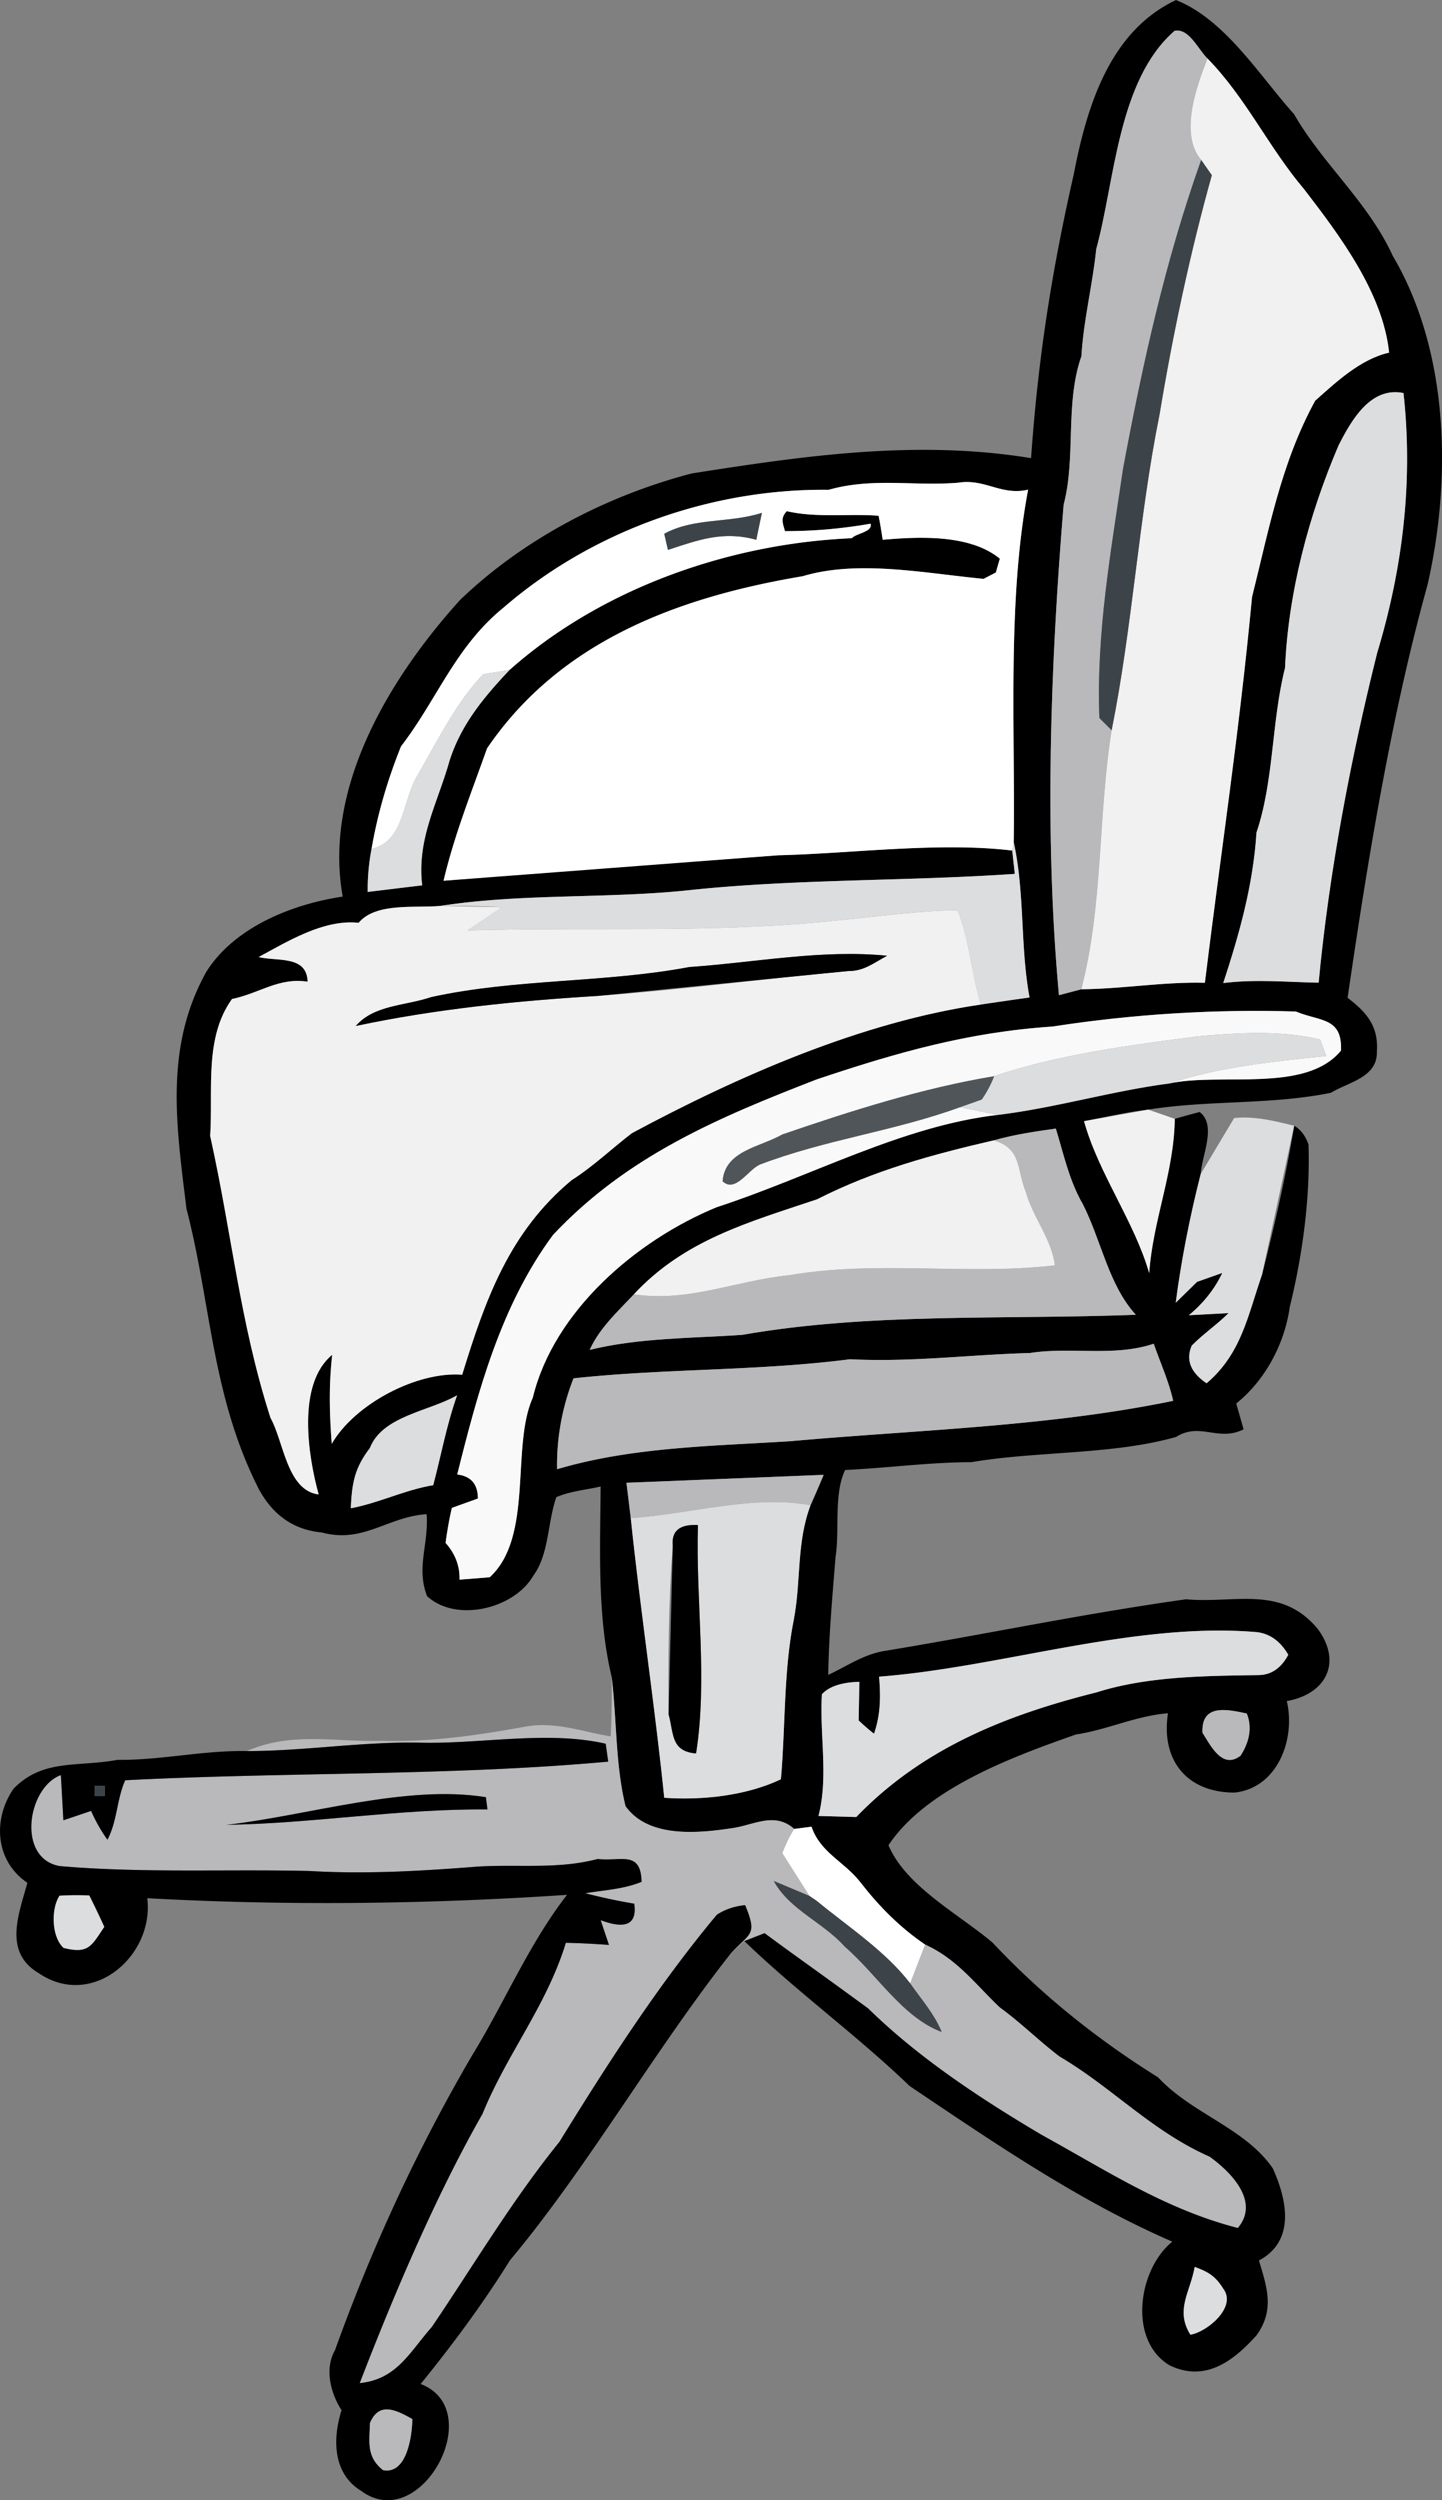 <?xml version="1.0" encoding="utf-8"?>
<svg xmlns="http://www.w3.org/2000/svg" fill="none" height="104" width="60">
  <rect width="100%" height="100%" fill="#808080" stroke="none"/>
  <style>.B{fill:#dcddde}.C{fill:#b9b9bc}.D{fill:#3c4349}.E{fill:#f1f1f1}</style>
  <path d="M48.926 0c2.047.805 3.485 3.155 4.919 4.75 1.198 2.085 3.076 3.645 4.11 5.899 2.347 3.985 2.447 9.289 1.443 13.679-1.523 5.479-2.507 11.574-3.326 17.178.784.595 1.293 1.18 1.218 2.235.03 1.08-1.183 1.27-1.912 1.715-2.512.51-5.048.295-7.6.7-.899.1-1.783.315-2.672.48.589 2.15 2.097 4.18 2.712 6.324.155-2.215 1.034-4.19 1.064-6.419.34-.1.689-.195 1.034-.285.724.55.085 1.81.045 2.58-.439 1.725-.809 3.575-1.039 5.355l.889-.87 1.049-.37a5.13 5.13 0 0 1-1.393 1.76l1.653-.09c-.484.485-1.054.865-1.533 1.355-.29.675.055 1.185.619 1.565 1.453-1.235 1.713-2.815 2.307-4.52.524-2.06.989-4.095 1.338-6.194.27.16.469.42.594.78.075 2.21-.25 4.615-.779 6.754-.21 1.525-1.014 3.045-2.227 4.02l.305 1.075c-1.049.525-1.813-.31-2.806.315-2.631.75-5.797.585-8.514 1.05-1.773.005-3.5.245-5.258.325-.484 1-.225 2.535-.399 3.605-.13 1.64-.28 3.27-.305 4.919.794-.37 1.438-.835 2.307-.99 4.289-.705 8.119-1.525 12.578-2.155 2.052.185 3.965-.605 5.488 1.24 1.014 1.38.354 2.7-1.293 2.995.374 1.58-.38 3.61-2.167 3.805-1.977.005-3.081-1.335-2.776-3.3-1.338.11-2.517.685-3.835.885-2.607.92-6.212 2.23-7.795 4.605.724 1.725 2.971 2.89 4.339 4.06 2.042 2.175 4.354 4.02 6.876 5.594 1.433 1.535 3.615 2.105 4.774 3.785.594 1.31.954 3.02-.574 3.835.335 1.125.659 2.045-.095 3.105-.964 1.075-2.137 1.975-3.625 1.255-1.743-1.045-1.303-4 .115-5.144-3.87-1.675-7.435-4.125-10.931-6.474-2.197-2.115-4.694-3.92-6.876-6.029l.844-.33c1.413 1.07 2.891 2.055 4.309 3.13 2.112 2.07 4.694 3.765 7.226 5.264 2.686 1.475 5.138 3.095 8.154 3.87.919-1.085-.26-2.305-1.173-2.96-2.417-1.07-4.025-2.86-6.247-4.17-.854-.65-1.613-1.41-2.482-2.04-1.024-.97-1.758-2-3.106-2.615-1.044-.71-1.908-1.58-2.681-2.575-.679-.88-1.678-1.24-2.047-2.33l-.719.095c-.844-.745-1.708-.13-2.672-.02-1.408.21-3.421.38-4.349-.93-.424-1.735-.36-3.585-.574-5.364-.614-2.53-.479-5.34-.464-7.934-.599.14-1.278.195-1.843.445-.37 1.055-.295 2.355-.954 3.26-.804 1.395-3.226 1.965-4.424.855-.464-1.19.08-2.18-.02-3.41-1.638.115-2.632 1.225-4.349.765-1.213-.115-2.042-.74-2.621-1.785-1.972-3.87-1.987-7.694-3.021-11.684-.419-3.44-.929-6.689.819-9.844 1.168-1.87 3.59-2.83 5.682-3.14-.814-4.53 1.952-9.094 4.874-12.329 2.637-2.545 6.127-4.355 9.657-5.274 4.719-.74 9.353-1.41 14.111-.635.29-4.15.859-7.779 1.773-11.794.534-2.77 1.473-5.954 4.254-7.259zm-4.864 41.396l.929-.245c1.718-.015 3.416-.315 5.143-.27.674-5.5 1.428-10.379 1.962-16.049.704-2.81 1.213-5.584 2.627-8.164.889-.79 1.888-1.73 3.076-2-.255-2.48-2.062-4.885-3.55-6.814-1.468-1.735-2.402-3.78-4.005-5.419-.389-.375-.769-1.27-1.368-1.155-2.367 2.055-2.482 6.239-3.261 9.074-.155 1.5-.529 2.96-.619 4.465-.689 1.965-.22 4.215-.739 6.174-.549 6.694-.809 13.709-.195 20.403zm6.836-.505c1.333-.165 2.636-.04 3.97-.015.434-4.59 1.318-9.249 2.437-13.724 1.064-3.525 1.498-7.129 1.094-10.804-1.373-.28-2.172 1.14-2.702 2.18-1.238 2.895-2.092 6.109-2.227 9.254-.564 2.23-.459 4.69-1.188 6.849-.14 2.185-.709 4.205-1.383 6.259zm-35.438-5.58c-.115.585-.165 1.18-.16 1.79l2.267-.275c-.23-1.925.634-3.4 1.139-5.185.484-1.515 1.428-2.64 2.497-3.775 3.83-3.405 9.168-5.265 14.241-5.479.175-.205.884-.26.779-.605a20.24 20.24 0 0 1-3.56.31c-.095-.34-.195-.54.075-.83 1.233.285 2.557.095 3.82.19a21.83 21.83 0 0 1 .17 1c1.493-.13 3.625-.24 4.874.785l-.165.575-.509.265c-2.402-.225-5.213-.805-7.525-.11-5.143.865-10.087 2.675-13.138 7.164-.649 1.84-1.358 3.595-1.808 5.504 4.344-.395 9.522-.74 13.932-1.06 3.041-.07 6.701-.565 9.732-.195l.105.97c-4.439.305-8.898.205-13.337.655-3.485.395-7.101.14-10.546.675-1.039.105-2.691-.16-3.421.705-1.438-.155-2.931.76-4.16 1.425.769.19 2.007-.085 2.037 1.025-1.203-.185-2.002.485-3.146.72-1.163 1.615-.784 3.79-.909 5.695.904 4.075 1.243 7.789 2.512 11.734.549.97.679 3.015 2.002 3.18-.449-1.635-.909-4.6.564-5.809-.145 1.26-.115 2.44-.02 3.705.959-1.665 3.56-3.025 5.428-2.875.964-3.135 1.957-5.934 4.554-8.094.889-.565 1.673-1.315 2.507-1.955 4.414-2.37 9.532-4.62 14.516-5.349.674-.115 1.353-.21 2.032-.295-.394-2.13-.19-4.325-.659-6.464.065-4.78-.275-10.019.599-14.659-1.113.26-1.798-.465-2.896-.29-1.842.155-3.565-.225-5.398.295-4.884-.06-9.842 1.705-13.542 4.909-1.997 1.625-2.756 3.815-4.254 5.759-.559 1.39-.974 2.79-1.228 4.27zm3.565 26.023c.574.07.859.4.859 1l-1.084.39c-.11.48-.195.965-.26 1.455.404.455.599.97.579 1.53l1.258-.1c1.838-1.69.874-5.429 1.793-7.474.879-3.615 4.319-6.549 7.65-7.919 3.94-1.285 7.74-3.39 11.705-3.84 2.417-.295 4.749-1 7.151-1.31 2.117-.46 5.658.42 7.121-1.365.06-1.395-.874-1.205-1.877-1.625-3.361-.105-6.811.11-10.122.625-3.5.23-6.496 1.085-9.817 2.2-4.105 1.59-7.89 3.19-10.971 6.469-2.167 2.93-3.116 6.479-3.985 9.964zm22.325-13.899c-2.572.595-4.973 1.245-7.345 2.45-2.841.955-5.523 1.685-7.63 3.955-.664.705-1.438 1.415-1.838 2.31 2.057-.505 4.254-.48 6.347-.625 5.308-.93 10.856-.625 16.378-.835-1.134-1.225-1.448-3.13-2.222-4.63-.549-.95-.789-2.075-1.108-3.115-.864.12-1.743.25-2.582.49zm-17.487 9.899a9.88 9.88 0 0 0-.684 3.78c3.116-.925 6.476-.96 9.707-1.165 5.298-.475 10.736-.605 15.929-1.68-.185-.825-.534-1.575-.809-2.375-1.653.555-3.45.12-5.138.385-2.517.07-4.968.39-7.5.26-3.825.495-7.69.38-11.505.795zm-9.268 5.404c1.178-.22 2.247-.765 3.43-.96.33-1.25.559-2.515.994-3.74-1.163.67-3.106.855-3.63 2.195-.644.845-.744 1.46-.794 2.505zm11.47-1.06l.18 1.47c.394 3.785 1.019 7.939 1.393 11.634 1.583.11 3.406-.085 4.854-.77.195-2.22.105-4.48.539-6.654.305-1.605.105-3.185.694-4.745.19-.415.38-.835.544-1.265l-8.204.33zm10.511 8.064c.07.83.065 1.58-.21 2.375-.225-.175-.434-.36-.639-.555l.03-1.605c-.734.02-1.253.19-1.558.515-.105 1.66.28 3.46-.145 5.065l1.573.045c2.746-2.855 6.222-4.24 9.992-5.184 2.127-.675 4.529-.685 6.741-.72.529-.005.944-.285 1.243-.845-.335-.575-.784-.89-1.338-.945-5.103-.425-10.626 1.47-15.689 1.855zm15.3 1.535c-.829-.18-1.898-.41-1.843.8.36.565.834 1.535 1.588.95.39-.62.474-1.205.255-1.75zM49.53 97.116c.689-.11 1.942-1.145 1.373-1.905-.325-.53-.629-.71-1.193-.915-.19 1.07-.819 1.785-.18 2.82z" fill="#000"/>
  <path class="C" d="M48.876 1.28c.599-.115.979.78 1.368 1.155-.449 1.14-1.178 3.145-.265 4.22-1.503 4.225-2.427 8.449-3.251 12.844-.509 3.485-1.118 6.829-.984 10.369l.509.51c-.569 3.575-.349 7.279-1.263 10.774l-.929.245c-.614-6.694-.355-13.709.195-20.403.519-1.96.05-4.21.739-6.174.09-1.505.464-2.965.619-4.465.779-2.835.894-7.019 3.261-9.074z"/>
  <path class="E" d="M50.244 2.435c1.603 1.64 2.537 3.685 4.005 5.419 1.488 1.93 3.296 4.335 3.55 6.814-1.188.27-2.187 1.21-3.076 2-1.413 2.58-1.922 5.354-2.627 8.164-.534 5.669-1.288 10.549-1.962 16.048-1.728-.045-3.425.255-5.143.27.914-3.495.694-7.199 1.263-10.774.874-4.344 1.118-8.799 1.997-13.154.539-3.265 1.278-6.754 2.172-9.934l-.444-.635c-.914-1.075-.185-3.08.265-4.22z"/>
  <path class="D" d="M49.979 6.654l.444.635c-.894 3.18-1.633 6.669-2.172 9.934-.879 4.355-1.123 8.809-1.997 13.154l-.509-.51c-.135-3.54.474-6.884.984-10.369.824-4.395 1.748-8.619 3.251-12.844z"/>
  <path class="B" d="M58.398 16.349c.404 3.675-.03 7.279-1.094 10.804-1.118 4.474-2.002 9.134-2.437 13.724-1.333-.025-2.636-.15-3.97.015.674-2.055 1.243-4.075 1.383-6.259.729-2.16.624-4.619 1.188-6.849.135-3.145.989-6.359 2.227-9.254.529-1.04 1.328-2.46 2.701-2.18z"/>
  <path d="M34.485 20.373c1.833-.52 3.555-.14 5.398-.295 1.099-.175 1.783.55 2.896.29-.874 4.64-.534 9.879-.599 14.659l-.06.355c-3.031-.37-6.691.125-9.732.195l-13.932 1.06c.449-1.91 1.158-3.665 1.808-5.504 3.051-4.49 7.994-6.299 13.138-7.164 2.312-.695 5.123-.115 7.525.11l.509-.265.165-.575c-1.248-1.025-3.38-.915-4.874-.785-.05-.335-.105-.67-.17-1-1.263-.095-2.587.095-3.82-.19-.27.29-.17.49-.075.83a20.25 20.25 0 0 0 3.56-.31c.105.345-.604.4-.779.605-5.073.215-10.411 2.075-14.241 5.48l-1.094.175c-1.123 1.175-1.898 2.76-2.711 4.165-.684 1.1-.539 2.77-1.938 3.105.255-1.48.669-2.88 1.228-4.27 1.498-1.945 2.257-4.135 4.254-5.76 3.7-3.205 8.659-4.969 13.542-4.909zm-6.691 2.5c1.273-.415 2.292-.8 3.675-.42a29.73 29.73 0 0 1 .235-1.12c-1.378.44-2.811.19-4.065.87l.155.67z" fill="#fff"/>
  <path class="D" d="M31.703 21.333l-.235 1.12c-1.383-.38-2.402.005-3.675.42l-.155-.67c1.253-.68 2.686-.43 4.065-.87z"/>
  <path class="B" d="M20.109 28.042l1.094-.175c-1.069 1.135-2.012 2.26-2.497 3.775-.504 1.785-1.368 3.26-1.139 5.185l-2.267.275a8.87 8.87 0 0 1 .16-1.79c1.398-.335 1.253-2.005 1.937-3.105.814-1.405 1.588-2.99 2.711-4.165zm22.01 7.34l.06-.355c.469 2.14.265 4.335.659 6.464l-2.032.295c-.389-1.28-.464-2.705-.969-3.93-1.653.03-3.311.265-4.953.425-5.143.555-10.227.265-15.43.42l1.433-.965c-.849-.045-1.698-.065-2.547-.055 3.445-.535 7.061-.28 10.546-.675 4.439-.45 8.898-.35 13.337-.655l-.105-.97z"/>
  <path class="E" d="M18.341 37.682l2.547.055-1.433.965c5.203-.155 10.286.135 15.43-.42 1.643-.16 3.301-.395 4.954-.425.504 1.225.579 2.65.969 3.93-4.983.73-10.102 2.98-14.516 5.349-.834.64-1.618 1.39-2.507 1.955-2.597 2.16-3.59 4.959-4.554 8.094-1.867-.15-4.469 1.21-5.428 2.875-.095-1.265-.125-2.445.02-3.705-1.473 1.21-1.014 4.175-.564 5.809-1.323-.165-1.453-2.21-2.002-3.18-1.268-3.945-1.608-7.659-2.512-11.734.125-1.905-.255-4.08.909-5.694 1.143-.235 1.942-.905 3.146-.72-.03-1.11-1.268-.835-2.037-1.025 1.228-.665 2.721-1.58 4.16-1.425.729-.865 2.382-.6 3.421-.705zm-3.535 4.995c3.326-.705 6.691-1.045 10.082-1.25 3.51-.26 6.916-.72 10.416-1.035.644.01 1.069-.35 1.608-.635-2.701-.27-5.448.275-8.229.47-3.535.665-7.23.48-10.736 1.25-1.119.375-2.372.32-3.141 1.2z"/>
  <path d="M36.911 39.756c-.539.285-.964.645-1.608.635l-10.416 1.035c-3.39.205-6.756.545-10.082 1.25.769-.88 2.022-.825 3.141-1.2 3.505-.77 7.2-.585 10.736-1.25 2.781-.195 5.528-.74 8.229-.47z" fill="#000"/>
  <path d="M53.919 42.076c1.004.42 1.937.23 1.878 1.625-1.463 1.785-5.003.905-7.121 1.365 2.017-.69 4.384-.915 6.506-1.14l-.25-.685c-1.633-.39-3.41-.28-5.068-.135-2.806.37-5.807.75-8.499 1.66-3.001.5-5.947 1.44-8.818 2.425-.929.535-2.377.66-2.482 1.945.524.5 1.054-.465 1.543-.69 2.741-1.045 5.593-1.39 8.339-2.39l1.578.32c-3.965.45-7.765 2.555-11.705 3.84-3.331 1.37-6.771 4.305-7.65 7.919-.919 2.045.045 5.785-1.793 7.474l-1.258.1c.02-.56-.175-1.075-.579-1.53.065-.49.15-.975.26-1.455l1.084-.39c0-.6-.285-.93-.859-1 .869-3.485 1.818-7.034 3.985-9.964 3.081-3.28 6.866-4.879 10.971-6.469 3.321-1.115 6.317-1.97 9.817-2.2 3.311-.515 6.761-.73 10.122-.625z" fill="#f9f9f9"/>
  <path class="B" d="M49.864 43.106c1.658-.145 3.435-.255 5.068.135l.25.685c-2.122.225-4.489.45-6.506 1.14-2.402.31-4.734 1.015-7.151 1.31l-1.578-.32.904-.32c.205-.295.38-.62.514-.97 2.691-.91 5.692-1.29 8.499-1.66z"/>
  <path class="D" d="M41.366 44.766c-.135.35-.31.675-.514.97l-.904.32c-2.746 1-5.598 1.345-8.339 2.39-.489.225-1.019 1.19-1.543.69.105-1.285 1.553-1.41 2.482-1.945 2.871-.985 5.817-1.925 8.818-2.425z" fill-opacity=".7"/>
  <path class="E" d="M47.777 46.156l1.104.385c-.03 2.23-.909 4.205-1.064 6.419-.614-2.145-2.122-4.175-2.711-6.324l2.671-.48z"/>
  <path class="B" d="M51.352 46.506c.869-.085 1.658.12 2.497.32l-1.338 6.195c-.594 1.705-.854 3.285-2.307 4.519-.564-.38-.909-.89-.619-1.565.479-.49 1.049-.87 1.533-1.355l-1.653.09c.614-.51 1.079-1.095 1.393-1.76l-1.049.37-.889.87c.23-1.78.599-3.63 1.039-5.354l1.393-2.33z"/>
  <path class="C" d="M43.932 46.946c.319 1.04.559 2.165 1.108 3.115.774 1.5 1.089 3.405 2.222 4.63-5.523.21-11.07-.095-16.378.835-2.092.145-4.289.12-6.347.625.399-.895 1.173-1.605 1.838-2.31 2.312.335 4.154-.555 6.456-.795 3.715-.635 7.35.015 11.06-.41-.125-1.07-.919-2.005-1.208-3.05-.389-.955-.165-1.8-1.333-2.15.839-.24 1.718-.37 2.582-.49z"/>
  <path class="E" d="M41.35 47.435c1.169.35.944 1.195 1.333 2.15.29 1.045 1.084 1.98 1.208 3.05-3.71.425-7.345-.225-11.06.41-2.302.24-4.144 1.13-6.456.795 2.107-2.27 4.789-3 7.63-3.955 2.372-1.205 4.774-1.855 7.345-2.45z"/>
  <path class="C" d="M35.368 56.54c2.532.13 4.983-.19 7.5-.26 1.688-.265 3.485.17 5.138-.385.275.8.624 1.55.809 2.375-5.193 1.075-10.631 1.205-15.929 1.68-3.231.205-6.591.24-9.707 1.165a9.88 9.88 0 0 1 .684-3.78c3.815-.415 7.68-.3 11.505-.795z"/>
  <path class="B" d="M19.02 58.04c-.434 1.225-.664 2.49-.994 3.74-1.183.195-2.252.74-3.43.96.05-1.045.15-1.66.794-2.505.524-1.34 2.467-1.525 3.63-2.195z"/>
  <path class="C" d="M34.27 61.349l-.544 1.265c-2.417-.445-5.023.375-7.48.535l-.18-1.47 8.204-.33z"/>
  <path class="B" d="M33.726 62.614c-.589 1.56-.389 3.14-.694 4.745-.434 2.175-.344 4.435-.539 6.654-1.448.685-3.271.88-4.854.77-.375-3.695-.999-7.849-1.393-11.634 2.457-.16 5.063-.98 7.48-.535zm-4.764 10.324c.489-3.085-.02-6.369.08-9.499-.759-.045-1.109.24-1.049.855-.175 2.34-.195 4.67-.175 7.014.225.8.085 1.54 1.143 1.63z"/>
  <path d="M29.042 63.439c-.1 3.13.409 6.414-.08 9.499-1.059-.09-.919-.83-1.143-1.63l.175-7.014c-.06-.615.29-.9 1.049-.855z" fill="#000"/>
  <path class="B" d="M52.266 67.889c.554.055 1.004.37 1.338.945-.3.56-.714.84-1.243.845-2.212.035-4.614.045-6.741.72-3.77.945-7.245 2.33-9.992 5.185l-1.573-.045c.424-1.605.04-3.405.145-5.065.305-.325.824-.495 1.558-.515l-.03 1.605a8.49 8.49 0 0 0 .639.555c.275-.795.28-1.545.21-2.375 5.063-.385 10.586-2.28 15.689-1.855z"/>
  <path class="C" d="M25.451 69.763c.215 1.78.15 3.63.574 5.364.929 1.31 2.941 1.14 4.349.93.964-.11 1.827-.725 2.671.02a5.51 5.51 0 0 0-.494 1.005l1.133 1.785-1.488-.625c.639 1.19 2.062 1.725 2.956 2.735 1.338 1.15 2.402 2.94 4.03 3.545-.315-.765-.849-1.355-1.313-2.025l.624-1.61c1.348.615 2.082 1.645 3.106 2.615.869.63 1.628 1.39 2.482 2.04 2.222 1.31 3.83 3.1 6.247 4.17.914.655 2.092 1.875 1.173 2.96-3.016-.775-5.468-2.395-8.154-3.87-2.532-1.5-5.113-3.195-7.225-5.264l-4.309-3.13-.844.33-.549.5c.799-.855 1.104-.73.584-1.99a2.58 2.58 0 0 0-1.178.4c-2.447 2.93-4.549 6.204-6.551 9.449-1.987 2.46-3.55 5.104-5.308 7.699-.934 1.055-1.448 2.175-3.001 2.335 1.398-3.63 3.176-7.819 5.108-11.199 1.019-2.505 2.671-4.505 3.47-7.119a35.55 35.55 0 0 1 1.793.09l-.344-1.03c1.054.395 1.518.165 1.398-.685a23.82 23.82 0 0 1-2.037-.435c.794-.135 1.583-.165 2.342-.475-.035-1.325-.864-.835-1.828-.95-1.653.435-3.276.215-4.968.315-2.307.18-4.674.325-6.991.185-3.455-.085-6.976.095-10.426-.205-1.798-.32-1.343-3.275.05-3.785l.105 1.88 1.153-.39a6.75 6.75 0 0 0 .679 1.2c.409-.77.384-1.67.739-2.475 6.611-.345 13.537-.175 20.099-.775l-.105-.745c-2.452-.56-5.263.03-7.795-.045-2.397-.04-4.744.35-7.131.35 1.872-.82 3.635-.365 5.633-.425 2.032.055 3.99-.235 5.977-.595 1.263-.215 2.307.215 3.525.41a40.61 40.61 0 0 0 .04-2.465zM9.423 75.908c3.635-.06 7.21-.675 10.861-.64l-.065-.51c-3.331-.54-7.39.765-10.796 1.15zm42.454-4.63c.22.545.135 1.13-.255 1.75-.754.585-1.228-.385-1.588-.95-.055-1.21 1.014-.98 1.843-.8z"/>
  <path d="M25.202 72.533l.105.745c-6.561.6-13.487.43-20.098.775-.355.805-.33 1.705-.739 2.475-.265-.375-.494-.775-.679-1.2l-1.153.39-.105-1.88c-1.393.51-1.848 3.465-.05 3.785 3.45.3 6.971.12 10.426.205 2.317.14 4.684-.005 6.991-.185 1.693-.1 3.316.12 4.968-.315.964.115 1.793-.375 1.828.95-.759.31-1.548.34-2.342.475a23.82 23.82 0 0 0 2.037.435c.12.85-.344 1.08-1.398.685l.345 1.03a35.55 35.55 0 0 0-1.793-.09c-.799 2.615-2.452 4.615-3.47 7.119-1.932 3.38-3.71 7.569-5.108 11.199 1.553-.16 2.067-1.28 3.001-2.335 1.758-2.595 3.321-5.24 5.308-7.699 2.002-3.245 4.105-6.519 6.551-9.449.334-.22.729-.355 1.178-.4.519 1.26.215 1.135-.584 1.99-3.206 4.07-5.972 8.924-9.203 12.784-1.133 1.82-2.367 3.48-3.715 5.145 2.816 1.075 0 6.284-2.477 4.444-1.178-.715-1.193-2.16-.814-3.354-.459-.705-.714-1.73-.275-2.49 1.533-4.27 3.415-8.349 5.707-12.269 1.338-2.18 2.377-4.66 3.95-6.679-5.792.39-11.67.46-17.467.14.295 2.4-2.282 4.63-4.514 3.12-1.478-.88-.839-2.425-.474-3.76-1.358-.92-1.438-2.665-.574-3.915 1.223-1.255 2.661-.89 4.324-1.2 1.823.02 3.56-.4 5.388-.365 2.387 0 4.734-.39 7.131-.35 2.532.075 5.343-.515 7.795.045zm-21.267 1.75v.43h.429v-.43h-.429zm-1.288 6.744c1.049.26 1.153-.085 1.693-.875-.19-.445-.399-.88-.624-1.305a11.38 11.38 0 0 0-1.238.01c-.355.54-.34 1.705.17 2.17zm13.292 21.723c.989.19 1.208-1.415 1.218-2.124-.649-.36-1.378-.755-1.763.165-.025.799-.15 1.409.544 1.959z" fill="#000"/>
  <path class="D" d="M3.935 74.283h.429v.429h-.429v-.429z"/>
  <path d="M20.218 74.758l.065.51c-3.65-.035-7.225.58-10.861.64 3.405-.385 7.465-1.69 10.796-1.15z" fill="#000"/>
  <path d="M33.046 76.078l.719-.095c.37 1.09 1.368 1.45 2.047 2.33.774.995 1.638 1.865 2.681 2.575l-.624 1.61c-1.049-1.355-2.567-2.34-3.885-3.425l-.3-.205-1.133-1.785c.13-.345.29-.68.494-1.005z" fill="#fff"/>
  <path class="B" d="M2.477 78.857a11.38 11.38 0 0 1 1.238-.01l.624 1.305c-.539.79-.644 1.135-1.693.875-.509-.465-.524-1.63-.17-2.17z"/>
  <path class="D" d="M32.197 78.243l1.488.625.3.205c1.318 1.085 2.836 2.07 3.885 3.425.464.67.999 1.26 1.313 2.025-1.628-.605-2.692-2.395-4.03-3.545-.894-1.01-2.317-1.545-2.956-2.735z"/>
  <path class="B" d="M49.709 94.296c.564.205.869.385 1.194.915.569.76-.684 1.795-1.373 1.905-.639-1.035-.01-1.75.18-2.82z"/>
  <path class="C" d="M17.157 100.625c-.01.71-.23 2.315-1.218 2.125-.694-.55-.569-1.16-.544-1.96.384-.92 1.113-.525 1.763-.165z"/>
</svg>